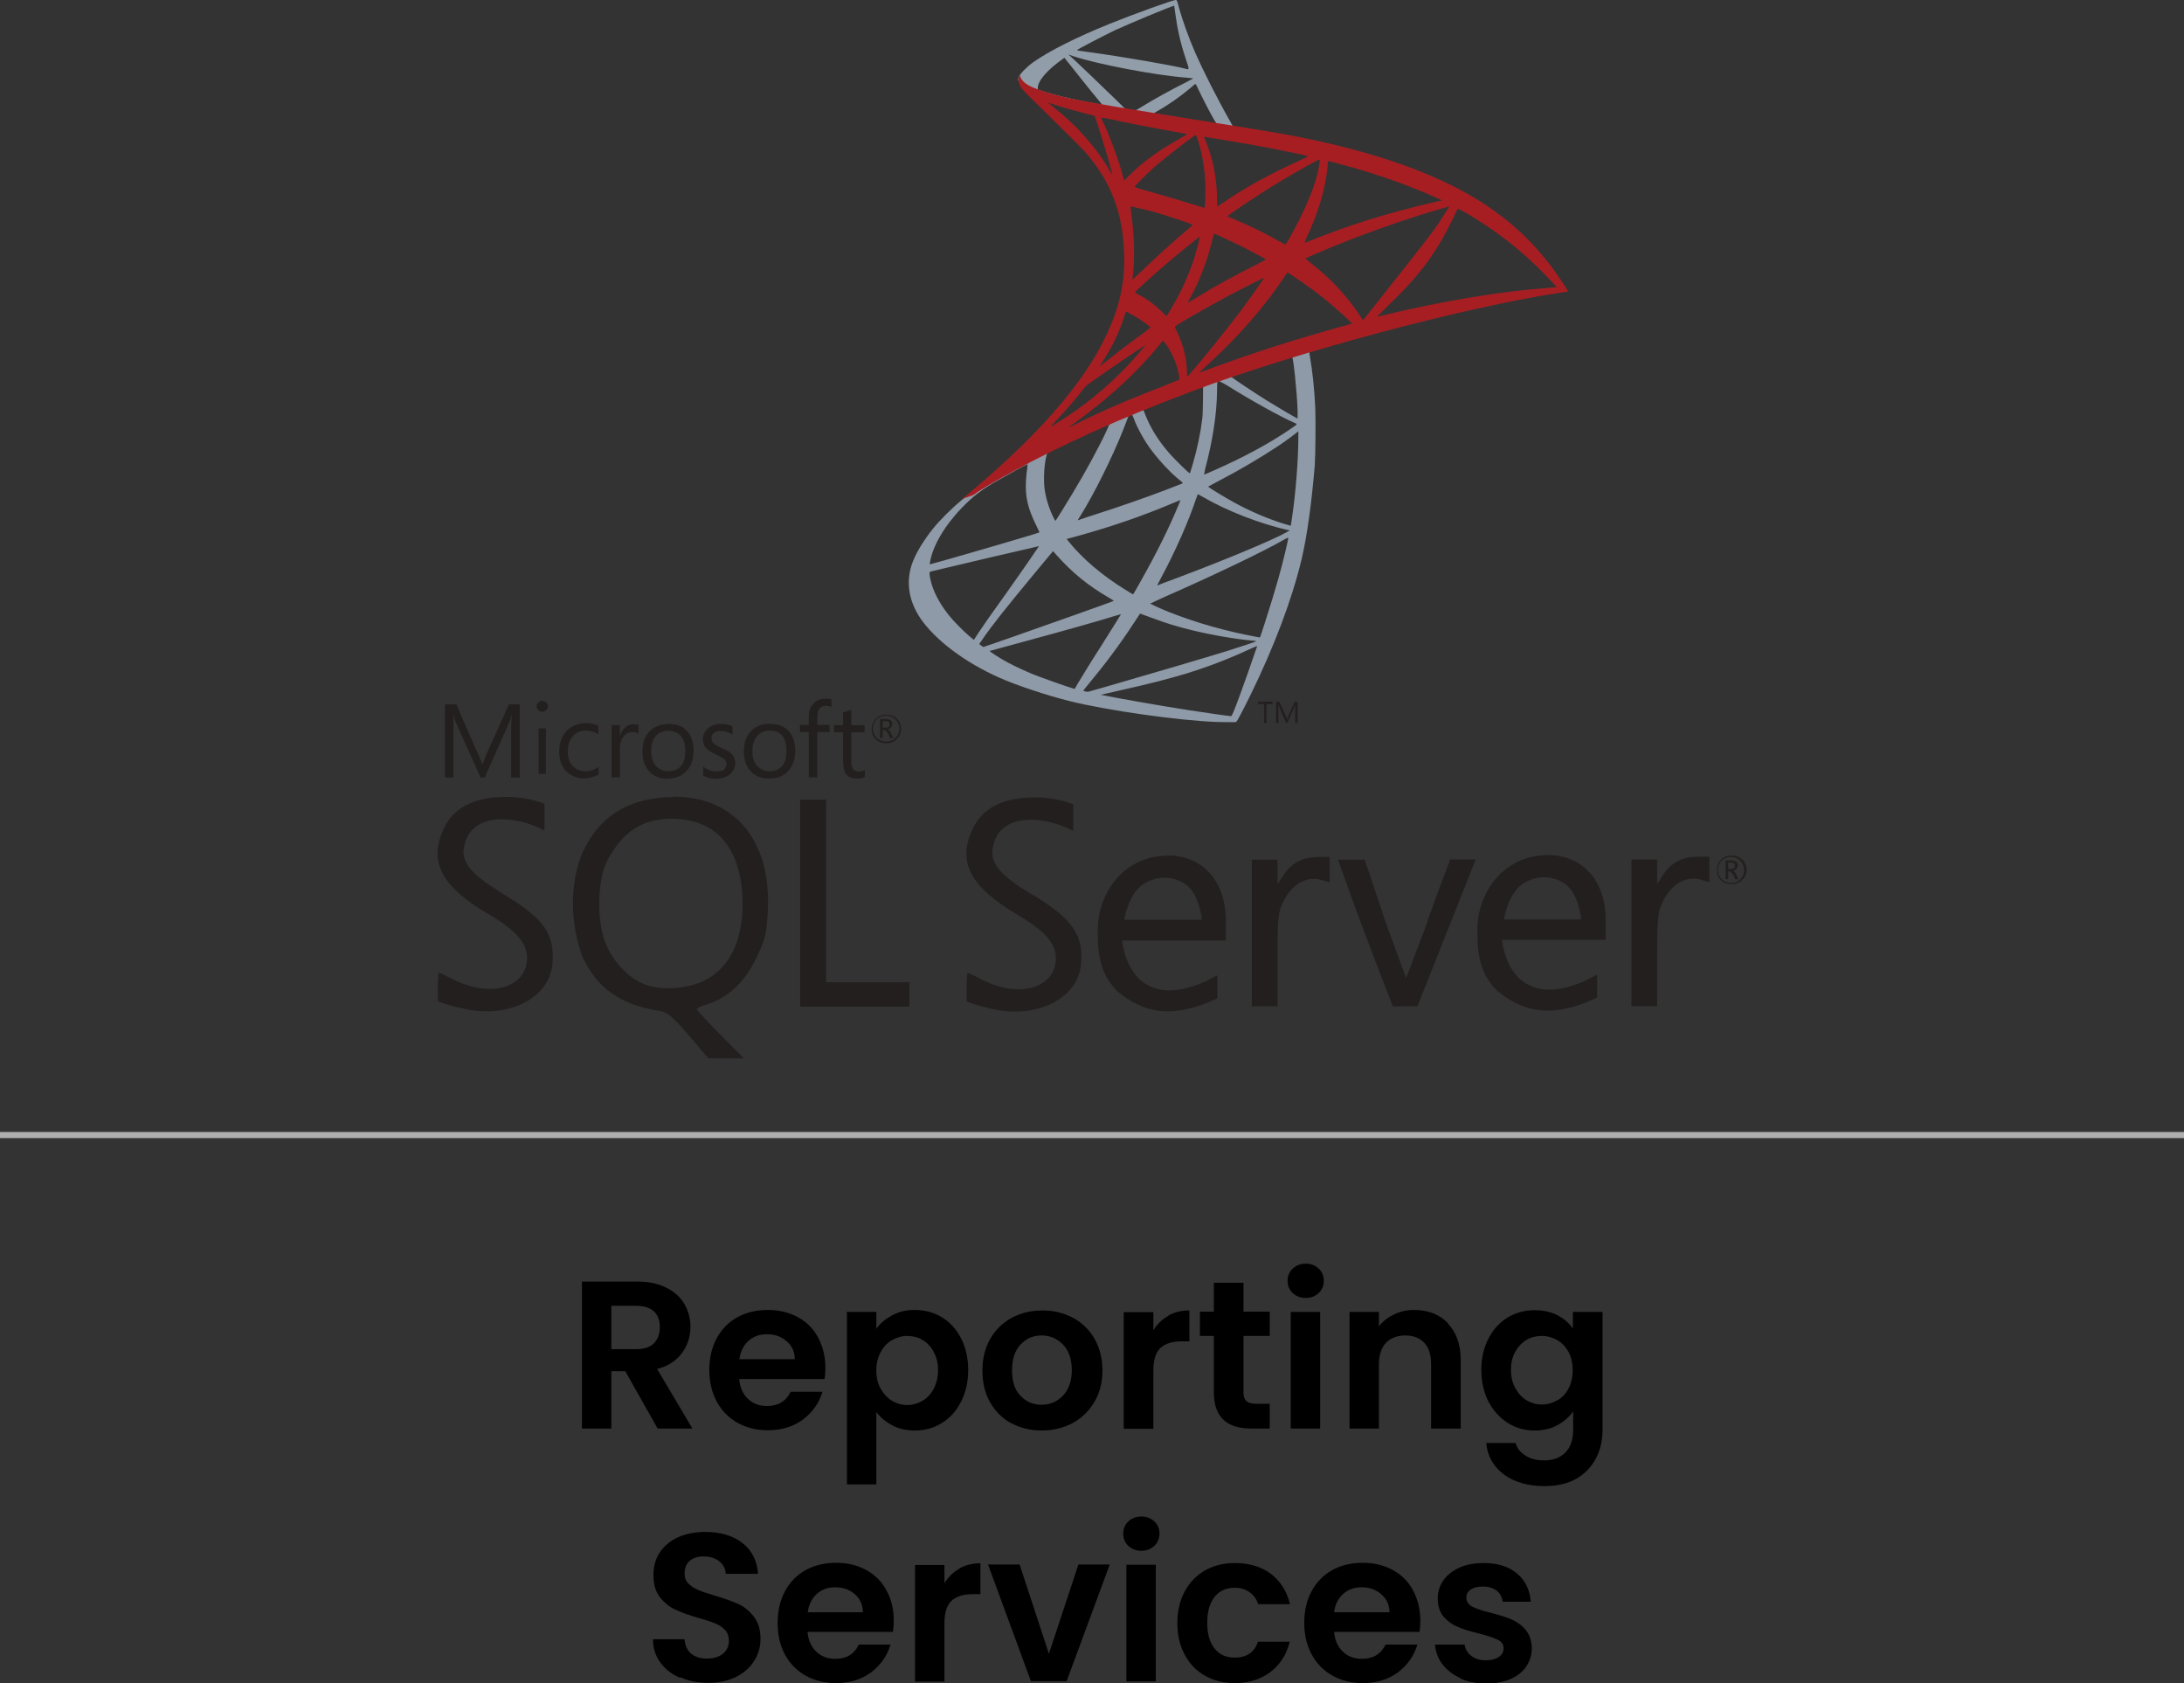 <?xml version="1.0" encoding="UTF-8"?>
<svg id="Layer_2" data-name="Layer 2" xmlns="http://www.w3.org/2000/svg" xmlns:xlink="http://www.w3.org/1999/xlink" viewBox="0 0 89.17 68.71">
  <rect x="0" y="0" width="89.17" height="68.71" fill="#333333" stroke="none"/>
  <defs>
    <style>
      .cls-1 {
        fill: url(#linear-gradient);
      }

      .cls-1, .cls-2, .cls-3, .cls-4, .cls-5 {
        stroke-width: 0px;
      }

      .cls-3 {
        fill: #231f1f;
      }

      .cls-4 {
        fill: url(#linear-gradient-2);
      }

      .cls-5 {
        fill: url(#radial-gradient);
      }

      .cls-6 {
        fill: none;
        stroke: #aeaeae;
        stroke-miterlimit: 10;
        stroke-width: .25px;
      }
    </style>
    <linearGradient id="linear-gradient" x1="108467.45" y1="5267.87" x2="108523.6" y2="5234.7" gradientTransform="translate(-4080.23 -173.63) scale(.04)" gradientUnits="userSpaceOnUse">
      <stop offset="0" stop-color="#8e9aa7"/>
      <stop offset="1" stop-color="#ebebec"/>
    </linearGradient>
    <linearGradient id="linear-gradient-2" x1="108468.71" y1="4642.54" x2="108513.89" y2="4642.54" gradientTransform="translate(-4080.23 -173.63) scale(.04)" gradientUnits="userSpaceOnUse">
      <stop offset="0" stop-color="#919da9"/>
      <stop offset="1" stop-color="#dadcdf"/>
    </linearGradient>
    <radialGradient id="radial-gradient" cx="-135727.82" cy="-4661.49" fx="-135727.82" fy="-4661.49" r="59.99" gradientTransform="translate(-4850.93 -1073.52) rotate(-171.46) scale(.04 .07) skewX(-.19)" gradientUnits="userSpaceOnUse">
      <stop offset="0" stop-color="#ec352c"/>
      <stop offset="1" stop-color="#a71e22"/>
    </radialGradient>
  </defs>
  <g id="Layer_1-2" data-name="Layer 1">
    <g>
      <g>
        <g>
          <path class="cls-2" d="M26.85,58.31l-1.32-2.34h-.57v2.34h-1.2v-6h2.25c.46,0,.86.08,1.19.25.33.16.57.38.74.66.16.28.25.59.25.93,0,.4-.11.75-.34,1.07-.23.32-.57.54-1.02.66l1.44,2.43h-1.39ZM24.96,55.07h1.01c.33,0,.57-.08.73-.24.16-.16.24-.38.24-.66s-.08-.49-.24-.64c-.16-.15-.4-.23-.73-.23h-1.01v1.76Z"/>
          <path class="cls-2" d="M33.66,56.29h-3.48c.03.34.15.61.36.81.21.2.47.29.78.29.45,0,.77-.19.96-.58h1.3c-.14.46-.4.83-.79,1.13-.39.29-.87.44-1.44.44-.46,0-.87-.1-1.23-.3-.36-.2-.65-.49-.85-.86-.2-.37-.31-.8-.31-1.29s.1-.93.3-1.3c.2-.37.48-.66.84-.86.36-.2.78-.3,1.25-.3s.86.1,1.22.29c.36.2.64.47.83.83s.3.77.3,1.23c0,.17-.01.33-.03.46ZM32.45,55.48c0-.31-.12-.56-.34-.74-.22-.19-.48-.28-.8-.28-.3,0-.55.09-.75.27-.2.18-.33.43-.37.75h2.26Z"/>
          <path class="cls-2" d="M36.42,53.69c.27-.15.58-.22.93-.22.41,0,.78.1,1.11.3.33.2.59.49.78.86.19.37.29.8.29,1.29s-.1.92-.29,1.29c-.19.38-.45.67-.78.87-.33.21-.7.31-1.11.31-.35,0-.66-.07-.92-.21s-.48-.32-.65-.54v2.95h-1.2v-7.04h1.2v.69c.15-.22.37-.4.64-.55ZM38.12,55.17c-.12-.21-.27-.37-.46-.48-.19-.11-.4-.16-.62-.16s-.42.06-.62.17c-.19.11-.35.27-.46.49-.12.21-.18.46-.18.75s.06.54.18.75c.12.21.27.37.46.49.19.11.4.17.62.17s.43-.06.62-.17c.19-.11.35-.28.46-.49s.18-.46.18-.76-.06-.54-.18-.74Z"/>
          <path class="cls-2" d="M41.28,58.09c-.37-.2-.65-.49-.86-.86-.21-.37-.31-.8-.31-1.29s.11-.92.32-1.29c.21-.37.51-.66.88-.86.37-.2.79-.3,1.25-.3s.87.1,1.25.3c.37.2.67.49.88.86.21.37.32.8.32,1.29s-.11.92-.33,1.29c-.22.37-.52.66-.89.86-.38.2-.8.3-1.26.3s-.87-.1-1.24-.3ZM43.13,57.18c.19-.11.35-.27.46-.48.11-.21.17-.47.17-.77,0-.45-.12-.8-.36-1.05-.24-.24-.53-.37-.87-.37s-.63.12-.86.37c-.23.24-.35.59-.35,1.05s.11.8.34,1.04c.23.24.51.37.86.37.22,0,.42-.05.62-.16Z"/>
          <path class="cls-2" d="M47.7,53.7c.25-.14.54-.21.86-.21v1.26h-.32c-.38,0-.66.09-.86.27-.19.18-.29.49-.29.93v2.37h-1.21v-4.76h1.21v.74c.15-.25.36-.45.61-.59Z"/>
          <path class="cls-2" d="M50.77,54.54v2.3c0,.16.04.28.12.35.08.07.21.11.39.11h.56v1.01h-.76c-1.01,0-1.52-.49-1.52-1.48v-2.3h-.57v-.99h.57v-1.18h1.21v1.18h1.07v.99h-1.07Z"/>
          <path class="cls-2" d="M52.78,52.78c-.14-.13-.21-.3-.21-.5s.07-.37.21-.5c.14-.13.32-.2.53-.2s.39.07.53.2c.14.13.21.3.21.5s-.07.37-.21.5-.32.2-.53.2-.39-.07-.53-.2ZM53.9,53.55v4.76h-1.2v-4.76h1.2Z"/>
          <path class="cls-2" d="M59.11,54.02c.35.36.53.86.53,1.5v2.79h-1.21v-2.63c0-.38-.09-.67-.28-.87-.19-.2-.45-.3-.77-.3s-.6.1-.79.3c-.19.2-.29.5-.29.87v2.63h-1.2v-4.76h1.2v.59c.16-.21.37-.37.62-.49.25-.12.52-.18.82-.18.57,0,1.03.18,1.38.54Z"/>
          <path class="cls-2" d="M63.58,53.68c.27.14.48.32.64.55v-.68h1.21v4.8c0,.44-.09.84-.27,1.18s-.44.62-.8.83c-.36.2-.79.3-1.29.3-.68,0-1.23-.16-1.66-.47-.43-.32-.68-.75-.73-1.29h1.2c.06.22.2.39.41.52s.46.19.76.19c.35,0,.63-.1.85-.31.22-.21.33-.53.33-.95v-.74c-.15.22-.37.41-.64.56-.27.15-.58.22-.93.22-.4,0-.77-.1-1.1-.31-.33-.21-.59-.5-.79-.87-.19-.38-.29-.81-.29-1.29s.1-.91.29-1.28c.19-.37.45-.66.78-.86.33-.2.7-.3,1.11-.3.36,0,.67.07.94.21ZM64.04,55.18c-.12-.21-.27-.37-.46-.48-.2-.11-.4-.17-.63-.17s-.43.05-.62.16c-.19.11-.34.27-.46.48s-.18.46-.18.74.06.54.18.75c.12.22.27.38.46.5.19.11.4.17.62.17s.43-.06.63-.17c.2-.11.35-.27.46-.48.11-.21.17-.46.17-.75s-.06-.54-.17-.75Z"/>
          <path class="cls-2" d="M27.76,68.48c-.34-.14-.6-.35-.8-.62-.2-.27-.3-.59-.3-.95h1.29c.02.25.1.44.26.58s.38.21.65.21.5-.07.66-.2c.16-.13.24-.31.24-.53,0-.18-.05-.32-.16-.44-.11-.11-.24-.21-.41-.27-.16-.07-.39-.14-.67-.22-.39-.11-.71-.23-.95-.34-.24-.11-.45-.28-.63-.51s-.26-.53-.26-.91c0-.36.09-.67.27-.93.18-.26.43-.47.75-.61.32-.14.69-.21,1.1-.21.62,0,1.12.15,1.51.45s.6.72.64,1.26h-1.32c-.01-.21-.1-.38-.26-.51-.16-.13-.38-.2-.65-.2-.23,0-.42.06-.56.18-.14.12-.21.3-.21.53,0,.16.05.29.16.4s.24.19.4.26c.16.07.38.14.67.23.39.11.71.23.96.34s.46.29.64.52c.18.23.27.53.27.9,0,.32-.08.62-.25.89-.17.28-.41.49-.73.66-.32.16-.7.25-1.14.25s-.8-.07-1.13-.22Z"/>
          <path class="cls-2" d="M36.45,66.61h-3.48c.03.34.15.61.36.81.21.2.47.29.78.29.45,0,.77-.19.95-.58h1.3c-.14.46-.4.83-.79,1.13-.39.29-.87.44-1.44.44-.46,0-.87-.1-1.23-.3-.36-.2-.65-.49-.85-.86-.2-.37-.3-.8-.3-1.29s.1-.93.3-1.3c.2-.37.48-.66.84-.86.36-.2.78-.3,1.25-.3s.86.1,1.22.29c.36.2.64.47.83.83.2.36.3.77.3,1.23,0,.17-.01.33-.03.46ZM35.23,65.81c0-.31-.12-.56-.33-.74-.22-.19-.48-.28-.8-.28-.3,0-.55.09-.75.27s-.33.43-.37.75h2.26Z"/>
          <path class="cls-2" d="M39.17,64.02c.25-.14.54-.21.86-.21v1.26h-.32c-.38,0-.66.09-.86.27-.19.18-.29.49-.29.93v2.37h-1.2v-4.76h1.2v.74c.16-.25.36-.45.61-.59Z"/>
          <path class="cls-2" d="M42.82,67.52l1.21-3.66h1.28l-1.76,4.76h-1.46l-1.75-4.76h1.29l1.2,3.66Z"/>
          <path class="cls-2" d="M46.07,63.1c-.14-.13-.21-.3-.21-.5s.07-.37.21-.5c.14-.13.32-.2.53-.2s.39.07.53.2c.14.13.21.3.21.5s-.07.37-.21.5-.32.2-.53.2-.39-.07-.53-.2ZM47.19,63.87v4.76h-1.2v-4.76h1.2Z"/>
          <path class="cls-2" d="M48.37,64.96c.2-.37.48-.66.83-.86.36-.2.76-.3,1.22-.3.59,0,1.08.15,1.47.44.39.3.65.71.78,1.24h-1.3c-.07-.21-.18-.37-.35-.49-.16-.12-.37-.18-.61-.18-.34,0-.62.12-.82.37-.2.25-.3.6-.3,1.06s.1.8.3,1.05c.2.25.47.37.82.37.49,0,.81-.22.95-.65h1.3c-.13.52-.39.93-.78,1.23-.39.3-.88.46-1.46.46-.46,0-.87-.1-1.22-.3-.36-.2-.63-.49-.83-.86s-.3-.8-.3-1.29.1-.92.3-1.29Z"/>
          <path class="cls-2" d="M57.95,66.61h-3.48c.03.34.15.61.36.81.21.2.47.29.78.29.45,0,.77-.19.96-.58h1.3c-.14.46-.4.83-.79,1.13-.39.29-.87.44-1.44.44-.46,0-.87-.1-1.23-.3-.36-.2-.65-.49-.85-.86-.2-.37-.31-.8-.31-1.29s.1-.93.3-1.3c.2-.37.48-.66.84-.86.36-.2.78-.3,1.25-.3s.86.1,1.22.29c.36.2.64.47.83.83s.3.77.3,1.23c0,.17-.01.33-.03.46ZM56.73,65.81c0-.31-.12-.56-.34-.74-.22-.19-.48-.28-.8-.28-.3,0-.55.09-.75.27-.2.18-.33.43-.37.75h2.26Z"/>
          <path class="cls-2" d="M59.63,68.5c-.31-.14-.55-.33-.74-.57-.18-.24-.28-.51-.3-.8h1.21c.02.18.11.33.27.46.16.12.35.18.59.18s.41-.05.54-.14.19-.21.19-.35c0-.16-.08-.27-.24-.35-.16-.08-.41-.16-.75-.25-.36-.09-.65-.17-.87-.27-.23-.09-.42-.23-.59-.42-.16-.19-.24-.44-.24-.76,0-.26.08-.5.23-.72.15-.22.37-.39.65-.52.28-.13.62-.19,1-.19.57,0,1.02.14,1.36.43.34.28.52.67.56,1.15h-1.15c-.02-.19-.1-.34-.24-.45-.14-.11-.33-.17-.56-.17-.22,0-.39.04-.5.12-.12.08-.18.19-.18.33,0,.16.08.28.24.37.16.08.41.17.75.25.34.09.63.17.85.27s.42.23.58.43c.16.19.25.45.25.76,0,.27-.08.52-.23.74-.15.22-.37.39-.65.51-.28.12-.62.18-.99.18s-.74-.07-1.05-.21Z"/>
        </g>
        <line class="cls-6" y1="46.33" x2="89.17" y2="46.33"/>
      </g>
      <g>
        <g>
          <path class="cls-1" d="M54.1,13.76l-5.9,1.93-5.13,2.27-1.44.38c-.37.35-.75.7-1.16,1.06-.45.39-.88.75-1.2,1.01-.36.29-.9.82-1.17,1.16-.41.51-.73,1.05-.87,1.46-.25.75-.12,1.51.35,2.21.61.89,1.82,1.8,3.22,2.42.72.32,1.93.72,2.84.95,1.51.38,4.44.8,6.05.86.33.01.76.01.78,0,.04-.02.29-.5.58-1.09.99-2.02,1.7-3.92,2.09-5.54.23-.98.41-2.29.54-3.84.03-.43.04-1.88.02-2.37-.04-.8-.11-1.45-.22-2.09-.02-.09-.02-.18-.01-.18.02-.01.07-.03.8-.24l-.15-.35h0s0,0,0,0h0ZM52.75,14.55c.05,0,.2,1.37.23,2.23,0,.18,0,.3,0,.3-.04,0-.75-.42-1.27-.74-.45-.28-1.29-.84-1.43-.95-.04-.03-.04-.04.33-.16.62-.21,2.09-.68,2.14-.68ZM49.74,15.54s.14.06.39.21c.92.58,2.17,1.27,2.7,1.5.16.07.18.04-.2.3-.81.55-1.82,1.1-3.06,1.65-.22.1-.4.17-.41.17,0,0,.02-.11.05-.25.3-1.11.47-2.23.48-3.14q0-.45.04-.46s0,0,0,0h0ZM49.12,15.77s0,1.03-.03,1.3c-.08.65-.21,1.26-.41,1.94-.05.16-.09.3-.1.31-.02.02-.63-.58-.83-.81-.35-.4-.62-.8-.82-1.2-.1-.2-.26-.59-.25-.61.07-.05,2.42-.96,2.44-.94h0ZM46.21,16.92s0,0,.01,0c0,0,.04.08.07.16.14.39.46.96.74,1.32.3.4.7.83,1.03,1.11.11.09.21.17.22.19.03.03.04.02-.69.3-.84.32-1.76.64-2.81.98-.25.08-.5.16-.75.25-.04.01-.03,0,.09-.19.52-.82,1.32-2.42,1.76-3.55.08-.2.15-.39.17-.44.02-.06.04-.08.1-.12.03,0,.06-.02.08-.02h0ZM45.31,17.29s-.21.49-.44.92c-.43.84-.91,1.67-1.54,2.68-.11.17-.21.33-.22.35-.02.03-.03.02-.1-.12-.15-.3-.28-.68-.34-1.03-.07-.35-.05-.95.02-1.33.06-.28.05-.27.19-.34.57-.29,2.42-1.16,2.44-1.14h0ZM53.01,17.6v.19c0,.99-.11,2.36-.26,3.35-.03.17-.05.32-.05.32,0,0-.13-.04-.28-.08-.67-.21-1.4-.52-2.05-.88-.43-.24-1.06-.62-1.04-.64,0,0,.19-.1.41-.22.87-.45,1.71-.95,2.44-1.43.27-.18.68-.48.77-.56l.07-.05h0ZM41.95,18.92s.01.04-.01.2c-.02.12-.04.33-.05.48-.04.65.07,1.13.39,1.79.09.18.16.33.16.34-.03.03-2.98.89-3.91,1.15-.28.08-.52.14-.54.15-.03,0-.04,0-.02-.07.1-.66.6-1.51,1.3-2.23.46-.48.83-.76,1.47-1.12.45-.26,1.16-.65,1.21-.66,0,0,0,0,0,0h0ZM48.9,20.17s.11.05.24.13c.95.55,2.28,1.07,3.42,1.33l.1.02-.14.08c-.59.33-2.54,1.14-4.54,1.89-.29.11-.58.21-.63.24-.05.02-.1.04-.1.03s.08-.16.18-.35c.56-1.04,1.12-2.31,1.41-3.2.04-.08.06-.16.06-.17h0ZM48.2,20.4s-.03.1-.08.21c-.39.94-.9,1.97-1.55,3.12-.16.29-.3.53-.31.53s-.14-.08-.3-.18c-.95-.58-1.78-1.29-2.33-1.98l-.08-.1.41-.11c1.45-.4,2.69-.83,3.92-1.35.17-.07.32-.13.32-.13ZM52.6,21.94s0,0,0,0c0,.1-.22,1.02-.41,1.69-.16.56-.29.99-.54,1.77-.11.34-.2.62-.21.62s-.03,0-.06-.01c-1.32-.24-2.51-.58-3.63-1.02-.31-.12-.76-.33-.79-.35,0,0,.26-.13.6-.28,2.03-.89,4.13-1.9,4.86-2.33.08-.05.15-.08.17-.08h0ZM42.43,22.28s-.56.83-1.35,1.94c-.28.39-.6.84-.72,1.01-.12.17-.3.44-.41.6l-.19.29-.2-.17c-.24-.2-.65-.62-.83-.85-.38-.48-.64-.98-.74-1.44-.05-.21-.05-.32,0-.33.07-.02,1.26-.3,2.37-.56.62-.14,1.34-.31,1.6-.37.26-.06.47-.11.47-.11h0ZM43,22.5l.14.16c.64.72,1.3,1.25,2.09,1.71.14.08.25.15.24.16-.03.02-2.76.99-4.02,1.43-.71.25-1.29.45-1.3.45s-.04-.03-.09-.06l-.08-.06.13-.19c.42-.61.95-1.27,2.09-2.65l.79-.95h0ZM46.56,25.05s.2.07.44.16c.58.22,1.04.36,1.65.51.76.19,1.86.38,2.5.43.1,0,.15.02.13.03-.03.02-.69.24-1.17.39-.77.24-3.11.93-5.02,1.48-.35.1-.66.19-.67.19-.04,0-.19-.03-.19-.05,0,0,.11-.15.24-.3.64-.77,1.28-1.62,1.81-2.44.15-.22.27-.41.27-.41h0ZM45.77,25.07s-.31.51-.87,1.39c-.24.37-.5.79-.59.94-.09.14-.22.37-.3.49l-.13.23-.07-.02c-.16-.04-1.29-.44-1.59-.56-.37-.15-.75-.33-1.04-.48-.36-.19-.8-.48-.77-.49,0,0,.62-.17,1.36-.37,1.95-.53,3.04-.84,3.75-1.06.13-.04.24-.07.25-.07h0ZM51.33,26.37h0s-.7,2.05-.97,2.69c-.06.14-.08.18-.11.17-.08,0-1.12-.15-1.76-.25-1.11-.17-2.97-.5-3.44-.6l-.11-.02.66-.15c1.43-.32,2.11-.5,2.81-.71.88-.27,1.75-.6,2.63-1.01.14-.06.25-.11.29-.12h0Z"/>
          <path class="cls-4" d="M48.01,0c-.1-.01-1.68.56-2.7.97-1.38.56-2.45,1.1-3.11,1.56-.25.17-.55.48-.6.6-.02.04-.03.1-.03.15l.6.57,1.42.45,3.39.61,3.87.66.04-.33s-.02,0-.04,0l-.51-.08-.1-.18c-.53-.93-1.11-2.08-1.45-2.85-.26-.6-.51-1.3-.65-1.8-.08-.3-.08-.32-.13-.33h0s0,0,0,0h0ZM47.94.23h0s.02.13.04.28c.08.62.21,1.23.43,1.88.16.49.16.46-.03.41-.45-.12-2.49-.48-3.97-.68-.24-.03-.44-.06-.44-.07-.02-.02,1.07-.58,1.54-.81.61-.28,2.29-.98,2.41-1ZM43.64,2.23l.17.06c.95.32,3.32.78,4.63.88.15.01.27.03.28.03,0,0-.12.07-.28.15-.63.32-1.33.7-1.81,1-.14.09-.27.16-.29.16s-.11-.02-.21-.03l-.18-.03-.45-.44c-.79-.76-1.4-1.35-1.64-1.57l-.23-.21ZM43.46,2.36l.63.79c.34.43.69.86.77.95.08.09.14.17.13.17-.02.01-.91-.16-1.38-.27-.49-.11-.69-.17-.99-.26l-.25-.08v-.06c0-.3.38-.74,1.03-1.2l.06-.04ZM48.81,3.43s.04.04.09.16c.15.33.62,1.24.74,1.41.04.06.1.06-.53-.04-1.51-.25-2-.33-2-.33,0,0,.04-.04.1-.07.47-.26.94-.59,1.36-.94.1-.08.2-.17.21-.18,0,0,.01-.01.02,0Z"/>
          <path class="cls-5" d="M41.63,3.07s-.1.16,0,.39c.06.14.23.32.42.5,0,0,1.98,1.94,2.23,2.21,1.1,1.27,1.57,2.52,1.62,4.24.03,1.11-.18,2.08-.7,3.21-.93,2.02-2.89,4.26-5.91,6.74l.44-.15c.29-.21.67-.44,1.58-.94,2.1-1.15,4.46-2.21,7.36-3.3,4.17-1.57,11.04-3.41,14.95-4.01l.41-.06-.06-.1c-.36-.55-.6-.9-.9-1.26-.86-1.06-1.9-1.92-3.17-2.64-1.75-.98-4.01-1.74-6.87-2.31-.54-.11-1.73-.31-2.69-.46-2.04-.32-3.36-.54-4.82-.78-.52-.09-1.3-.22-1.82-.33-.27-.06-.78-.18-1.18-.32-.32-.12-.79-.25-.88-.63h0ZM42.78,4.19s.08.02.17.05c.17.06.39.12.65.2.2.05.39.11.59.16.27.07.49.13.5.13.03.03.48,1.47.63,2.02.06.21.1.39.1.39,0,0-.05-.07-.11-.17-.52-.92-1.35-1.85-2.3-2.6-.12-.09-.22-.17-.22-.17ZM44.97,4.8s.12.01.24.04c.76.17,2.12.43,2.99.58.15.02.26.05.26.06s-.05.04-.12.08c-.15.08-.74.43-.94.56-.5.33-.94.69-1.26,1.01-.13.13-.24.24-.24.24,0,0-.03-.08-.05-.17-.16-.62-.5-1.54-.8-2.19-.05-.1-.09-.2-.09-.21,0,0,0,0,0,0h0ZM48.84,5.53s.07.16.16.5c.17.65.24,1.37.21,2.04,0,.19-.02.36-.03.38v.04s-.25-.08-.25-.08c-.48-.15-1.25-.38-1.92-.57-.38-.1-.69-.2-.69-.21,0-.03.55-.58.79-.79.45-.4,1.67-1.34,1.71-1.33h0ZM49.15,5.58s1.85.3,2.68.46c.62.12,1.52.31,1.57.33.03,0-.07.06-.37.2-1.18.53-2.05,1.01-2.92,1.59-.23.15-.42.28-.42.28s0-.13,0-.29c0-.85-.17-1.7-.48-2.43-.03-.07-.06-.14-.05-.14ZM53.89,6.51s-.04.37-.1.59c-.16.66-.59,1.65-1.12,2.58-.09.17-.18.3-.19.3,0,0-.13-.06-.27-.14-.52-.3-1.11-.59-1.75-.86-.18-.08-.33-.14-.34-.15-.03-.03,1.4-.98,2.16-1.43.6-.37,1.58-.91,1.6-.89ZM54.23,6.57s.85.22,1.28.35c1.05.31,2.25.75,3.04,1.11l.33.15-.23.05c-1.92.44-3.56.95-5.14,1.59-.13.05-.25.1-.25.1s.04-.1.09-.23c.48-1.01.79-2.07.86-2.97,0-.08.02-.15.03-.15h0ZM46.14,8.42s.63.13.97.23c.51.14,1.59.5,1.59.53,0,0-.12.11-.26.23-.58.49-1.15,1-1.82,1.65-.2.19-.37.35-.38.35s-.01-.03,0-.06c.1-.75.08-1.71-.06-2.69-.01-.12-.03-.23-.02-.24ZM59.17,8.43s-.29.47-.47.74c-.27.38-.66.89-1.55,2.01-.47.59-.99,1.25-1.17,1.48-.18.22-.33.41-.33.41s-.06-.08-.12-.18c-.5-.75-1.1-1.41-1.81-1.99-.13-.11-.28-.23-.33-.27-.05-.04-.09-.07-.09-.08,0-.01.76-.34,1.33-.57,1.01-.41,2.38-.9,3.41-1.22.54-.17,1.12-.33,1.12-.33h0ZM59.52,8.52s.12.05.25.12c1.08.62,2.15,1.42,2.98,2.24.24.23.82.84.81.84,0,0-.21.02-.45.04-1.88.14-4.28.54-6.59,1.1-.16.04-.29.07-.3.07s.17-.17.38-.38c1.36-1.31,1.98-2.13,2.71-3.6.1-.22.19-.41.2-.42t0,0h0ZM49.58,9.54c.06.01.64.29,1.08.5.4.2,1,.52,1.03.55,0,0-.21.12-.47.25-.84.42-1.56.82-2.31,1.27-.21.13-.39.24-.4.24-.02,0-.01-.02.11-.24.4-.73.72-1.61.91-2.46.02-.07.04-.11.05-.11h0ZM49,9.65s-.14.56-.23.86c-.18.57-.49,1.28-.79,1.81-.07.12-.18.31-.24.41l-.11.18-.25-.24c-.29-.28-.53-.45-.83-.61-.12-.06-.21-.12-.21-.12,0-.04.76-.73,1.35-1.23.42-.36,1.3-1.07,1.32-1.06h0ZM52.55,11.11l.22.14c.5.33,1.09.76,1.54,1.14.25.21.74.65.84.76l.05.06-.36.1c-2.04.57-3.62,1.07-5.46,1.75-.21.08-.38.14-.39.14-.03,0-.05.02.41-.4,1.18-1.08,2.22-2.28,3-3.44l.16-.24h0ZM51.62,11.34s-.6.87-.97,1.36c-.44.58-1.21,1.55-1.75,2.19-.22.26-.41.48-.42.49-.01,0-.02-.06-.02-.17,0-.54-.14-1.12-.38-1.61-.1-.21-.12-.25-.1-.28.08-.08,1.38-.82,2.2-1.26.55-.29,1.42-.73,1.43-.72h0ZM45.98,12.72s.12.05.23.12c.29.16.54.33.77.52,0,0-.11.1-.26.21-.42.3-1.07.79-1.44,1.09-.39.31-.41.32-.36.25.29-.45.44-.7.6-1.03.14-.29.28-.63.37-.93.04-.13.08-.23.09-.23h0ZM47.48,13.9s.05.04.17.21c.25.38.45.89.5,1.3v.09s-.6.24-.6.24c-1.09.42-2.1.84-2.78,1.16-.19.09-.53.25-.74.36-.22.11-.4.2-.4.19s.14-.11.31-.23c1.33-.97,2.49-2.03,3.35-3.09.09-.11.18-.21.19-.22h0s0,0,0,0ZM46.79,14.07s-.49.59-.84.95c-.86.88-1.71,1.57-2.77,2.23-.13.08-.25.16-.27.17-.03.02,0-.03.47-.53.29-.32.52-.58.77-.91.17-.22.2-.25.45-.42.66-.47,2.17-1.5,2.19-1.48Z"/>
        </g>
        <path class="cls-3" d="M27.48,32.54c-.08,0-.16,0-.25,0-1.66.09-2.78.82-3.44,2.25-.56,1.29-.5,2.98,0,4.28.59,1.27,1.54,1.94,3.12,2.19.34.05.56.24,1.21,1l.8.94h1.45l-.96-.97c-.53-.53-.96-1-.96-1.04s.2-.13.45-.21c.81-.25,1.49-.87,1.96-1.84.38-.77.44-1.01.49-1.98.14-2.87-1.37-4.66-3.88-4.64h0ZM28.75,40.03c-.71.34-1.73.41-2.4.16-.69-.25-1.36-.97-1.66-1.78-.33-.89-.29-2.53.1-3.27.62-1.18,1.43-1.72,2.62-1.72,1.76,0,2.77,1.08,2.9,3.11.1,1.69-.46,2.97-1.55,3.49h0ZM53.8,34.98c-.61,0-1.07.25-1.39.73l-.25.38v-1h-1.05v5.99h1.05v-1.91c0-1.75.02-1.95.27-2.43.34-.66.92-.98,1.48-.83l.38.11v-1.04h-.49ZM47.61,34.93c-.21,0-.42.03-.64.08-1.41.37-2.2,1.72-2.15,3.1,0,1.16.23,1.74.79,2.35,1.15.94,2.19,1.02,3.59.51.24-.1.5-.22.5-.22v-.94l-.5.26c-1.13.49-1.99.49-2.67-.09-.44-.44-.63-.98-.72-1.59h4.24v-.81c0-1.65-.99-2.69-2.43-2.66h0,0ZM45.9,37.55s.16-1.03.74-1.43c.28-.2.6-.29.92-.29s.63.1.89.3c.53.41.62,1.41.62,1.41h-3.17s0,0,0,0h0ZM20.52,36.47c-1.14-.69-1.65-1.19-1.59-1.78.18-1.63,2.19-1.4,3.3-.79v-1.09s-.61-.27-1.49-.28c-1.35-.02-2.23.42-2.64,1.33-.6,1.33-.07,2.34,1.86,3.46,1.08.63,1.56,1.18,1.56,1.77,0,1.23-1.48,1.66-3.01.89-.32-.16-.58-.29-.6-.29-.05.35-.03,1.18-.03,1.18,0,0,.47.2,1.18.33,1.75.35,3.34-.47,3.49-1.8.13-1.25-.32-1.91-2.04-2.93h0ZM63.12,34.91c-.21,0-.42.03-.65.08-1.41.37-2.2,1.72-2.15,3.1,0,1.16.23,1.74.79,2.34,1.15.94,2.19,1.02,3.6.51.24-.1.5-.22.5-.22v-.94l-.5.26c-1.14.49-1.99.49-2.67-.09-.44-.44-.63-.97-.72-1.59h4.24v-.81c0-1.64-.99-2.68-2.43-2.65h0s0,0,0,0ZM61.4,37.54s.16-1.03.74-1.44c.28-.2.6-.29.91-.29s.63.1.89.3c.53.41.62,1.42.62,1.42h-3.17s0,0,0,0ZM42.1,36.49c-1.14-.69-1.65-1.19-1.58-1.78.18-1.63,2.19-1.4,3.3-.79v-1.09s-.61-.27-1.49-.28c-1.35-.02-2.23.42-2.64,1.33-.6,1.33-.06,2.34,1.86,3.46,1.08.63,1.56,1.17,1.56,1.76,0,1.23-1.48,1.67-3.01.89-.31-.16-.58-.29-.6-.29-.05.35-.03,1.18-.03,1.18,0,0,.46.19,1.17.33,1.75.35,3.34-.47,3.49-1.8.13-1.24-.32-1.9-2.03-2.93h0s0,0,0,0ZM69.3,34.97c-.61,0-1.08.25-1.39.73l-.25.38v-1h-1.05v5.99h1.05v-1.91c0-1.75.02-1.96.27-2.43.34-.66.92-.98,1.48-.83l.38.11v-1.04h-.49,0ZM33.73,36.45v-3.81h-1.06v8.45h4.46v-1h-3.4v-3.64h0ZM58.28,37.64l-.87,2.28-.84-2.29-.85-2.54h-1.09c.7,2,1.47,4.03,2.24,5.99.33,0,.67,0,1,0l1.18-2.97,1.2-3.03h-1.04s-.46,1.2-.94,2.55h0s0,0,0,0ZM36.18,30.34c.17,0,.31-.05.43-.17.12-.12.18-.25.18-.42s-.06-.31-.18-.42c-.12-.11-.25-.16-.42-.16s-.32.05-.43.17c-.12.12-.17.26-.17.42s.05.32.17.42c.11.11.25.16.42.16h0s0,0,0,0ZM35.8,29.36c.1-.1.23-.15.38-.15.15,0,.27.05.38.15.1.1.16.23.16.38s-.05.28-.16.38c-.1.1-.23.15-.38.15s-.27-.05-.38-.15c-.1-.1-.16-.23-.16-.38s.05-.27.15-.38ZM36.05,29.8h.07s.1.05.14.14l.08.18h.13l-.1-.21c-.04-.08-.08-.13-.13-.14.06-.01.11-.03.14-.08.03-.04.05-.08.05-.14,0-.06-.02-.11-.06-.14-.05-.04-.12-.06-.22-.06h-.22v.77h.11v-.32h.01s0,0,0,0ZM36.05,29.44h.1c.07,0,.12.01.14.03.03.02.03.05.03.1,0,.09-.05.13-.16.13h-.12v-.26h0ZM18.52,29.73c0-.27,0-.46-.01-.58h0c.03.14.06.24.09.31l1.02,2.28h.17l1.02-2.3c.03-.06.05-.16.09-.29h0c-.02.23-.03.42-.03.58v2.01h.35v-2.99h-.44l-.94,2.08c-.03.08-.08.21-.14.37h-.01c-.02-.08-.07-.2-.14-.35l-.92-2.1h-.46v2.99h.34v-2h0ZM21.99,29.73h.3v1.86h-.3v-1.86ZM22.14,29.05c.06,0,.12-.02.16-.06.04-.04.07-.09.07-.16s-.02-.12-.07-.16c-.04-.04-.1-.06-.16-.06s-.12.02-.16.06c-.04.04-.07.1-.07.16,0,.07.02.12.07.16.05.04.1.06.16.06h0ZM24.44,31.63v-.33c-.16.12-.34.18-.53.18-.22,0-.4-.08-.53-.22-.13-.14-.2-.34-.2-.59s.07-.46.21-.62c.14-.15.32-.23.53-.23.18,0,.35.05.51.16v-.35c-.14-.08-.31-.11-.49-.11-.34,0-.61.11-.81.32-.2.21-.3.5-.3.85,0,.31.09.57.27.77.19.2.44.31.74.31.23,0,.42-.06.59-.15ZM25.3,30.64c0-.25.05-.44.16-.58.1-.12.21-.18.35-.18.12,0,.2.02.26.07v-.36s-.12-.03-.2-.03c-.12,0-.23.04-.33.12-.1.08-.18.2-.23.36h0v-.44h-.34v2.13h.34v-1.09h0ZM27.26,31.78c.32,0,.58-.1.77-.31.19-.2.29-.48.29-.82s-.09-.62-.27-.81c-.18-.2-.42-.29-.74-.29s-.58.1-.77.28c-.21.2-.31.49-.31.86,0,.32.09.59.27.79.19.21.44.31.77.31h0s0,0,0,0ZM26.78,30.04c.13-.14.3-.21.51-.21s.38.07.51.21c.12.14.18.35.18.62s-.05.46-.17.6c-.12.14-.29.22-.51.22s-.39-.08-.52-.22c-.13-.14-.19-.34-.19-.6-.01-.26.05-.47.19-.62ZM29.82,31.59c.13-.12.2-.26.2-.44,0-.16-.05-.29-.16-.39-.08-.08-.21-.16-.4-.23-.16-.07-.27-.13-.32-.18-.05-.05-.09-.12-.09-.22,0-.09.03-.16.1-.21.07-.05.16-.08.27-.08.18,0,.34.05.49.15v-.34c-.14-.07-.29-.1-.46-.1-.22,0-.4.06-.54.18-.14.12-.21.27-.21.44,0,.16.05.29.14.38.08.08.2.16.38.24.17.08.29.14.35.2.06.05.09.12.09.2,0,.2-.14.3-.4.3-.21,0-.39-.07-.55-.2v.37c.15.09.33.13.53.13.25-.01.45-.08.59-.2h0ZM31.45,29.54c-.32,0-.58.1-.77.28-.2.2-.31.49-.31.86,0,.32.09.59.27.79.19.21.44.31.77.31s.58-.1.77-.31c.19-.2.29-.48.29-.82s-.09-.62-.27-.81c-.18-.2-.43-.29-.74-.29h0s0,0,0,0ZM32.11,30.66c0,.26-.05.46-.17.6-.12.14-.29.22-.51.22s-.39-.08-.52-.22c-.13-.14-.19-.34-.19-.6,0-.27.07-.49.21-.63.13-.14.3-.21.51-.21s.38.07.5.21c.11.15.17.36.17.63h0,0ZM33.03,31.73h.34v-1.85h.5v-.29h-.5v-.33c0-.3.12-.45.36-.45.08,0,.16.02.22.05v-.31c-.06-.03-.14-.03-.25-.03-.18,0-.33.05-.46.17-.14.14-.22.31-.22.55v.35h-.36v.29h.36v1.84h0ZM34.43,31.15c0,.42.18.63.56.63.14,0,.24-.02.32-.07v-.29c-.06.05-.14.07-.22.07-.12,0-.2-.03-.25-.09-.05-.06-.08-.16-.08-.31v-1.2h.54v-.29h-.54v-.63c-.12.04-.23.08-.34.11v.52h-.37v.29h.37v1.26h0ZM71.12,35.08c-.12-.11-.25-.16-.42-.16s-.32.05-.43.17c-.12.12-.17.26-.17.42s.05.31.17.42c.12.11.26.16.43.16s.31-.05.43-.17c.12-.12.18-.25.18-.42,0-.17-.07-.32-.18-.42h0ZM71.06,35.89c-.1.1-.23.15-.38.15s-.27-.05-.38-.15c-.1-.1-.16-.23-.16-.38s.05-.27.15-.38c.1-.1.23-.15.38-.15.15,0,.27.05.38.15.1.1.16.23.16.38,0,.16-.05.28-.16.38ZM70.76,35.54c.06-.01.11-.04.14-.08.03-.04.05-.08.05-.14,0-.06-.02-.11-.06-.14-.05-.04-.12-.06-.22-.06h-.22v.77h.11v-.32h.07s.09.05.14.14l.08.18h.13l-.1-.21c-.04-.09-.08-.13-.12-.14h0s0,0,0,0ZM70.68,35.47h-.12v-.26h.1c.07,0,.12.01.14.03.03.02.03.05.03.1,0,.09-.05.13-.16.13h0s0,0,0,0ZM51.61,29.51h.1v-.77h.25v-.1h-.6v.1h.25v.77h0ZM52.19,28.93c0-.07,0-.14,0-.17,0,.04.02.07.03.09l.29.66h.05l.29-.66s.01-.05.03-.08c0,.07,0,.12,0,.16v.58h.1v-.86h-.12l-.27.59s-.03.06-.04.11h0s-.02-.05-.04-.1l-.27-.6h-.14v.86h.1v-.58h0s0,0,0,0Z"/>
      </g>
    </g>
  </g>
</svg>